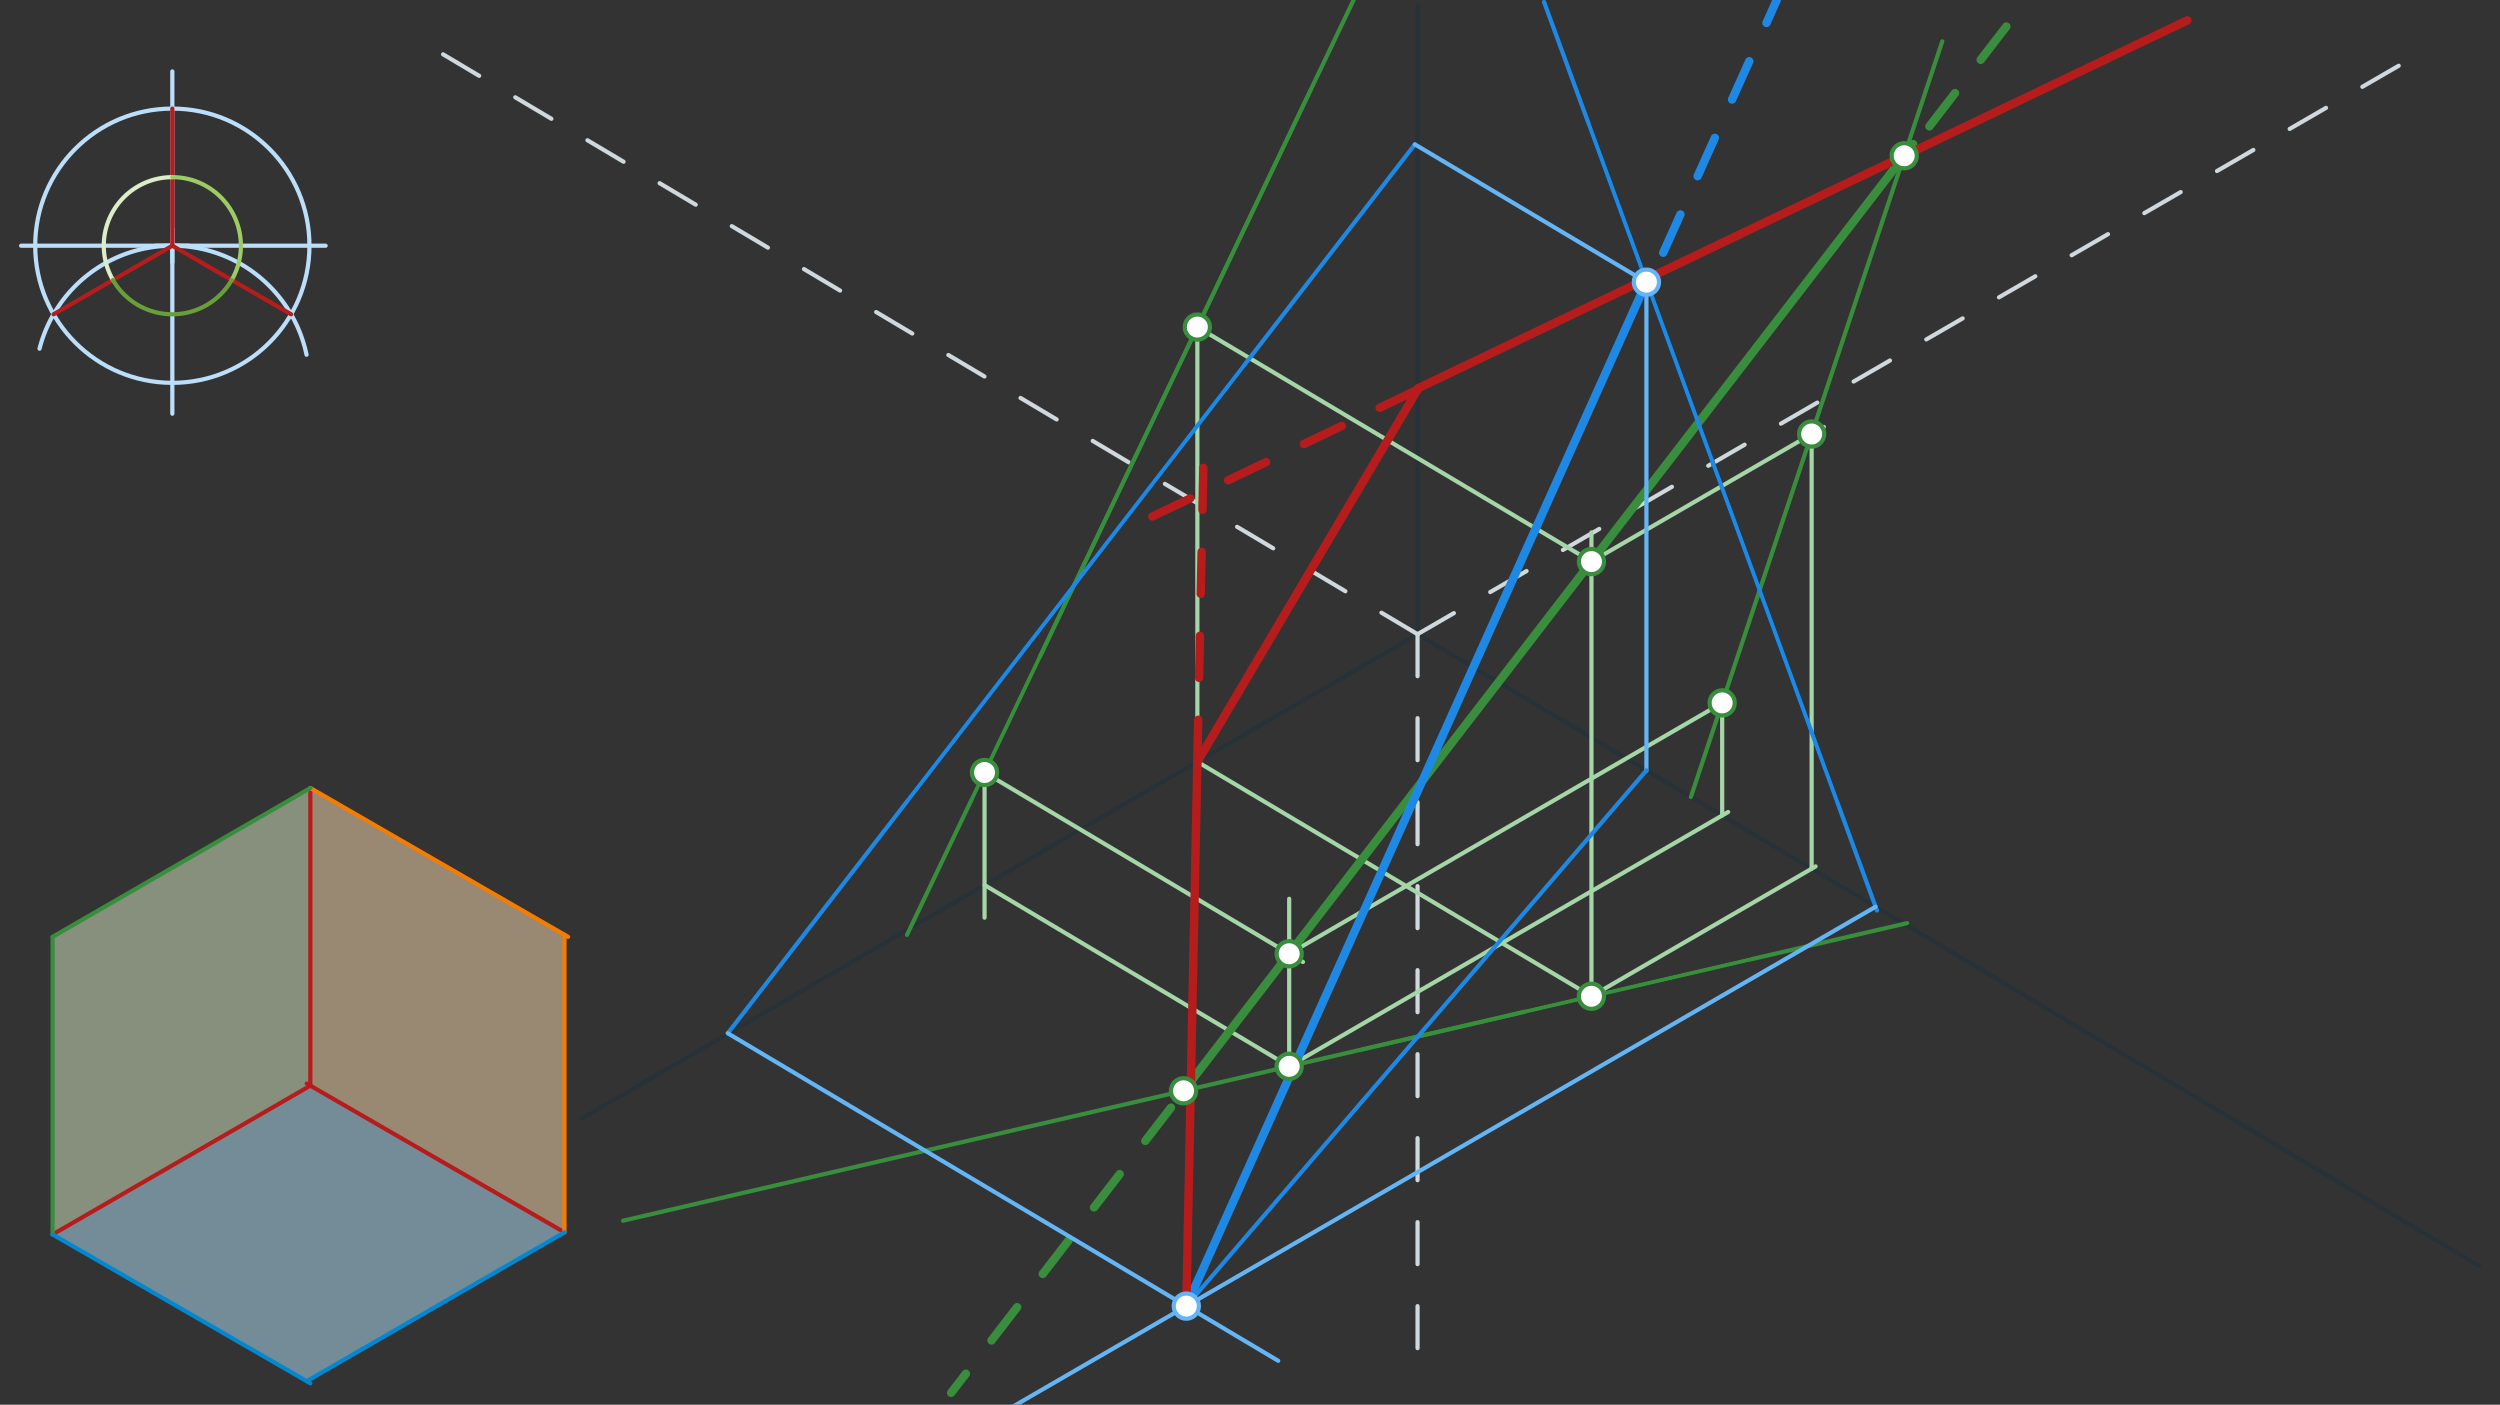 <svg xmlns="http://www.w3.org/2000/svg" class="svg--1it" height="100%" preserveAspectRatio="xMidYMid meet" viewBox="0 0 595.276 334.488" width="100%"><rect x="0" y="0" width="595.276" height="334.488" fill="#333333" stroke="none"/><defs><marker id="marker-arrow" markerHeight="16" markerUnits="userSpaceOnUse" markerWidth="24" orient="auto-start-reverse" refX="24" refY="4" viewBox="0 0 24 8"><path d="M 0 0 L 24 4 L 0 8 z" stroke="inherit"></path></marker></defs><g class="aux-layer--1FB"></g><g class="main-layer--3Vd"><g class="element--2qn"><g fill="#DCEDC8" opacity="0.5"><path d="M 73.894 258.505 L 12.522 293.938 L 12.522 223.072 L 73.894 187.639 L 73.533 259.508 Z" stroke="none"></path></g></g><g class="element--2qn"><g fill="#B3E5FC" opacity="0.5"><path d="M 73.894 258.505 L 12.522 293.938 L 73.033 328.874 L 134.405 293.441 L 73.894 258.505 Z" stroke="none"></path></g></g><g class="element--2qn"><g fill="#FFE0B2" opacity="0.5"><path d="M 73.894 187.639 L 134.405 222.575 L 134.405 293.441 L 73.894 258.505 L 73.894 187.639 Z" stroke="none"></path></g></g><g class="element--2qn"><line stroke="#BBDEFB" stroke-dasharray="none" stroke-linecap="round" stroke-width="1" x1="41.033" x2="41.033" y1="17.008" y2="98.508"></line></g><g class="element--2qn"><line stroke="#BBDEFB" stroke-dasharray="none" stroke-linecap="round" stroke-width="1" x1="5.033" x2="77.533" y1="58.508" y2="58.508"></line></g><g class="element--2qn"><g class="center--1s5"><line x1="37.033" y1="58.508" x2="45.033" y2="58.508" stroke="#BBDEFB" stroke-width="1" stroke-linecap="round"></line><line x1="41.033" y1="54.508" x2="41.033" y2="62.508" stroke="#BBDEFB" stroke-width="1" stroke-linecap="round"></line><circle class="hit--230" cx="41.033" cy="58.508" r="4" stroke="none" fill="transparent"></circle></g><circle cx="41.033" cy="58.508" fill="none" r="32.65" stroke="#BBDEFB" stroke-dasharray="none" stroke-width="1"></circle></g><g class="element--2qn"><path d="M 41.033 58.508 A 32.65 32.65 0 0 0 9.414 83.022" fill="none" stroke="#BBDEFB" stroke-dasharray="none" stroke-linecap="round" stroke-width="1"></path></g><g class="element--2qn"><path d="M 41.033 58.508 A 32.65 32.65 0 0 1 72.991 84.471" fill="none" stroke="#BBDEFB" stroke-dasharray="none" stroke-linecap="round" stroke-width="1"></path></g><g class="element--2qn"><line stroke="#B71C1C" stroke-dasharray="none" stroke-linecap="round" stroke-width="1" x1="41.033" x2="41.033" y1="58.508" y2="25.859"></line></g><g class="element--2qn"><line stroke="#B71C1C" stroke-dasharray="none" stroke-linecap="round" stroke-width="1" x1="41.033" x2="12.758" y1="58.508" y2="74.833"></line></g><g class="element--2qn"><line stroke="#B71C1C" stroke-dasharray="none" stroke-linecap="round" stroke-width="1" x1="41.033" x2="69.309" y1="58.508" y2="74.833"></line></g><g class="element--2qn"><path d="M 26.896 66.671 A 16.325 16.325 0 0 1 41.033 42.184" fill="none" stroke="#DCEDC8" stroke-dasharray="none" stroke-linecap="round" stroke-width="1"></path></g><g class="element--2qn"><path d="M 41.033 42.184 A 16.325 16.325 0 0 1 55.171 66.671" fill="none" stroke="#9CCC65" stroke-dasharray="none" stroke-linecap="round" stroke-width="1"></path></g><g class="element--2qn"><path d="M 55.171 66.671 A 16.325 16.325 0 0 1 26.896 66.671" fill="none" stroke="#689F38" stroke-dasharray="none" stroke-linecap="round" stroke-width="1"></path></g><g class="element--2qn"><line stroke="#B71C1C" stroke-dasharray="none" stroke-linecap="round" stroke-width="1" x1="73.033" x2="134.405" y1="258.008" y2="293.441"></line></g><g class="element--2qn"><line stroke="#B71C1C" stroke-dasharray="none" stroke-linecap="round" stroke-width="1" x1="73.894" x2="12.522" y1="258.505" y2="293.938"></line></g><g class="element--2qn"><line stroke="#B71C1C" stroke-dasharray="none" stroke-linecap="round" stroke-width="1" x1="73.894" x2="73.894" y1="258.505" y2="187.639"></line></g><g class="element--2qn"><line stroke="#F57C00" stroke-dasharray="none" stroke-linecap="round" stroke-width="1" x1="73.894" x2="135.266" y1="187.639" y2="223.072"></line></g><g class="element--2qn"><line stroke="#388E3C" stroke-dasharray="none" stroke-linecap="round" stroke-width="1" x1="73.894" x2="12.522" y1="187.639" y2="223.072"></line></g><g class="element--2qn"><line stroke="#388E3C" stroke-dasharray="none" stroke-linecap="round" stroke-width="1" x1="12.522" x2="12.522" y1="293.938" y2="223.072"></line></g><g class="element--2qn"><line stroke="#F57C00" stroke-dasharray="none" stroke-linecap="round" stroke-width="1" x1="134.405" x2="134.405" y1="293.441" y2="222.575"></line></g><g class="element--2qn"><line stroke="#0288D1" stroke-dasharray="none" stroke-linecap="round" stroke-width="1" x1="12.522" x2="73.894" y1="293.938" y2="329.371"></line></g><g class="element--2qn"><line stroke="#0288D1" stroke-dasharray="none" stroke-linecap="round" stroke-width="1" x1="134.405" x2="73.033" y1="293.441" y2="328.874"></line></g><g class="element--2qn"><line stroke="#263238" stroke-dasharray="none" stroke-linecap="round" stroke-width="1" x1="337.533" x2="337.533" y1="151.008" y2="1.508"></line></g><g class="element--2qn"><line stroke="#263238" stroke-dasharray="none" stroke-linecap="round" stroke-width="1" x1="337.533" x2="590.336" y1="151.008" y2="301.437"></line></g><g class="element--2qn"><line stroke="#263238" stroke-dasharray="none" stroke-linecap="round" stroke-width="1" x1="337.533" x2="138.325" y1="151.008" y2="266.423"></line></g><g class="element--2qn"><line stroke="#CFD8DC" stroke-dasharray="10" stroke-linecap="round" stroke-width="1" x1="337.533" x2="337.533" y1="151.008" y2="329.008"></line></g><g class="element--2qn"><line stroke="#CFD8DC" stroke-dasharray="10" stroke-linecap="round" stroke-width="1" x1="337.533" x2="574.399" y1="151.008" y2="13.777"></line></g><g class="element--2qn"><line stroke="#CFD8DC" stroke-dasharray="10" stroke-linecap="round" stroke-width="1" x1="337.533" x2="105.097" y1="151.008" y2="12.699"></line></g><g class="element--2qn"><line stroke="#000000" stroke-dasharray="none" stroke-linecap="round" stroke-width="1" x1="216.392" x2="296.392" y1="190.275" y2="86.775"></line></g><g class="element--2qn"><line stroke="#000000" stroke-dasharray="none" stroke-linecap="round" stroke-width="1" x1="378.392" x2="437.392" y1="29.775" y2="190.775"></line></g><g class="element--2qn"><line stroke="#000000" stroke-dasharray="none" stroke-linecap="round" stroke-width="1" x1="231.533" x2="312.033" y1="190.008" y2="21.508"></line></g><g class="element--2qn"><line stroke="#000000" stroke-dasharray="none" stroke-linecap="round" stroke-width="1" x1="324.347" x2="416.533" y1="249.874" y2="228.508"></line></g><g class="element--2qn"><line stroke="#388E3C" stroke-dasharray="none" stroke-linecap="round" stroke-width="1" x1="312.033" x2="215.962" y1="21.508" y2="222.602"></line></g><g class="element--2qn"><line stroke="#388E3C" stroke-dasharray="none" stroke-linecap="round" stroke-width="1" x1="247.621" x2="322.584" y1="156.334" y2="-0.577"></line></g><g class="element--2qn"><line stroke="#388E3C" stroke-dasharray="none" stroke-linecap="round" stroke-width="1" x1="324.347" x2="454.105" y1="249.874" y2="219.8"></line></g><g class="element--2qn"><line stroke="#388E3C" stroke-dasharray="none" stroke-linecap="round" stroke-width="1" x1="363.087" x2="148.367" y1="240.896" y2="290.66"></line></g><g class="element--2qn"><line stroke="#A5D6A7" stroke-dasharray="none" stroke-linecap="round" stroke-width="1" x1="234.433" x2="234.433" y1="183.938" y2="218.508"></line></g><g class="element--2qn"><line stroke="#A5D6A7" stroke-dasharray="none" stroke-linecap="round" stroke-width="1" x1="234.433" x2="307.615" y1="210.741" y2="254.287"></line></g><g class="element--2qn"><line stroke="#A5D6A7" stroke-dasharray="none" stroke-linecap="round" stroke-width="1" x1="306.968" x2="306.968" y1="253.902" y2="214.008"></line></g><g class="element--2qn"><line stroke="#A5D6A7" stroke-dasharray="none" stroke-linecap="round" stroke-width="1" x1="234.433" x2="310.248" y1="183.938" y2="229.051"></line></g><g class="element--2qn"><line stroke="#A5D6A7" stroke-dasharray="none" stroke-linecap="round" stroke-width="1" x1="306.968" x2="411.493" y1="253.902" y2="193.344"></line></g><g class="element--2qn"><line stroke="#A5D6A7" stroke-dasharray="none" stroke-linecap="round" stroke-width="1" x1="410.068" x2="410.068" y1="194.169" y2="165.008"></line></g><g class="element--2qn"><line stroke="#A5D6A7" stroke-dasharray="none" stroke-linecap="round" stroke-width="1" x1="306.968" x2="411.941" y1="227.099" y2="166.281"></line></g><g class="element--2qn"><line stroke="#A5D6A7" stroke-dasharray="none" stroke-linecap="round" stroke-width="1" x1="285.103" x2="285.103" y1="77.878" y2="181.667"></line></g><g class="element--2qn"><line stroke="#A5D6A7" stroke-dasharray="none" stroke-linecap="round" stroke-width="1" x1="285.103" x2="381.454" y1="181.385" y2="238.718"></line></g><g class="element--2qn"><line stroke="#A5D6A7" stroke-dasharray="none" stroke-linecap="round" stroke-width="1" x1="378.939" x2="378.939" y1="237.221" y2="126.765"></line></g><g class="element--2qn"><line stroke="#A5D6A7" stroke-dasharray="none" stroke-linecap="round" stroke-width="1" x1="285.103" x2="381.436" y1="77.878" y2="135.2"></line></g><g class="element--2qn"><line stroke="#A5D6A7" stroke-dasharray="none" stroke-linecap="round" stroke-width="1" x1="378.939" x2="432.313" y1="237.221" y2="206.299"></line></g><g class="element--2qn"><line stroke="#A5D6A7" stroke-dasharray="none" stroke-linecap="round" stroke-width="1" x1="431.37" x2="431.37" y1="206.845" y2="101.508"></line></g><g class="element--2qn"><line stroke="#A5D6A7" stroke-dasharray="none" stroke-linecap="round" stroke-width="1" x1="378.939" x2="434.286" y1="133.715" y2="101.649"></line></g><g class="element--2qn"><line stroke="#388E3C" stroke-dasharray="none" stroke-linecap="round" stroke-width="1" x1="410.068" x2="431.37" y1="167.367" y2="103.339"></line></g><g class="element--2qn"><line stroke="#388E3C" stroke-dasharray="none" stroke-linecap="round" stroke-width="1" x1="431.37" x2="462.478" y1="103.339" y2="9.837"></line></g><g class="element--2qn"><line stroke="#388E3C" stroke-dasharray="none" stroke-linecap="round" stroke-width="1" x1="410.068" x2="402.616" y1="167.367" y2="189.766"></line></g><g class="element--2qn"><line stroke="#388E3C" stroke-dasharray="none" stroke-linecap="round" stroke-width="2" x1="306.968" x2="378.939" y1="227.099" y2="133.715"></line></g><g class="element--2qn"><line stroke="#388E3C" stroke-dasharray="none" stroke-linecap="round" stroke-width="2" x1="306.968" x2="281.642" y1="227.099" y2="259.961"></line></g><g class="element--2qn"><line stroke="#388E3C" stroke-dasharray="10" stroke-linecap="round" stroke-width="2" x1="278.819" x2="226.481" y1="263.731" y2="331.64"></line></g><g class="element--2qn"><line stroke="#388E3C" stroke-dasharray="none" stroke-linecap="round" stroke-width="2" x1="378.939" x2="455.542" y1="133.715" y2="34.321"></line></g><g class="element--2qn"><line stroke="#388E3C" stroke-dasharray="10" stroke-linecap="round" stroke-width="2" x1="459.412" x2="498.104" y1="30.085" y2="-20.119"></line></g><g class="element--2qn"><line stroke="#1E88E5" stroke-dasharray="none" stroke-linecap="round" stroke-width="1" x1="296.392" x2="173.293" y1="86.775" y2="246.034"></line></g><g class="element--2qn"><line stroke="#1E88E5" stroke-dasharray="none" stroke-linecap="round" stroke-width="1" x1="296.392" x2="336.894" y1="86.775" y2="34.375"></line></g><g class="element--2qn"><line stroke="#1E88E5" stroke-dasharray="none" stroke-linecap="round" stroke-width="1" x1="446.924" x2="367.651" y1="216.787" y2="0.466"></line></g><g class="element--2qn"><line stroke="#64B5F6" stroke-dasharray="none" stroke-linecap="round" stroke-width="1" x1="336.894" x2="392.029" y1="34.375" y2="67.182"></line></g><g class="element--2qn"><line stroke="#64B5F6" stroke-dasharray="none" stroke-linecap="round" stroke-width="1" x1="173.293" x2="304.359" y1="246.034" y2="324.024"></line></g><g class="element--2qn"><line stroke="#64B5F6" stroke-dasharray="none" stroke-linecap="round" stroke-width="1" x1="446.602" x2="232.083" y1="215.909" y2="340.194"></line></g><g class="element--2qn"><line stroke="#64B5F6" stroke-dasharray="none" stroke-linecap="round" stroke-width="1" x1="392.029" x2="392.029" y1="67.182" y2="183.524"></line></g><g class="element--2qn"><line stroke="#1E88E5" stroke-dasharray="none" stroke-linecap="round" stroke-width="1" x1="282.472" x2="392.029" y1="311" y2="183.435"></line></g><g class="element--2qn"><line stroke="#1E88E5" stroke-dasharray="none" stroke-linecap="round" stroke-width="2" x1="282.472" x2="392.029" y1="311" y2="67.182"></line></g><g class="element--2qn"><line stroke="#1E88E5" stroke-dasharray="10" stroke-linecap="round" stroke-width="2" x1="396.029" x2="423.052" y1="60.182" y2="0.041"></line></g><g class="element--2qn"><line stroke="#B71C1C" stroke-dasharray="none" stroke-linecap="round" stroke-width="2" x1="282.472" x2="285.103" y1="311" y2="181.385"></line></g><g class="element--2qn"><line stroke="#B71C1C" stroke-dasharray="none" stroke-linecap="round" stroke-width="2" x1="453.412" x2="337.761" y1="37.085" y2="92.4"></line></g><g class="element--2qn"><line stroke="#B71C1C" stroke-dasharray="none" stroke-linecap="round" stroke-width="2" x1="337.761" x2="285.103" y1="92.4" y2="181.385"></line></g><g class="element--2qn"><line stroke="#B71C1C" stroke-dasharray="none" stroke-linecap="round" stroke-width="2" x1="453.412" x2="520.823" y1="37.085" y2="4.844"></line></g><g class="element--2qn"><line stroke="#B71C1C" stroke-dasharray="10" stroke-linecap="round" stroke-width="2" x1="337.533" x2="273.931" y1="92.784" y2="123.204"></line></g><g class="element--2qn"><line stroke="#B71C1C" stroke-dasharray="10" stroke-linecap="round" stroke-width="2" x1="285.103" x2="286.726" y1="181.385" y2="101.413"></line></g><g class="element--2qn"><circle cx="234.433" cy="183.938" r="3" stroke="#388E3C" stroke-width="1" fill="#ffffff"></circle>}</g><g class="element--2qn"><circle cx="285.103" cy="77.878" r="3" stroke="#388E3C" stroke-width="1" fill="#ffffff"></circle>}</g><g class="element--2qn"><circle cx="306.968" cy="253.902" r="3" stroke="#388E3C" stroke-width="1" fill="#ffffff"></circle>}</g><g class="element--2qn"><circle cx="306.968" cy="227.099" r="3" stroke="#388E3C" stroke-width="1" fill="#ffffff"></circle>}</g><g class="element--2qn"><circle cx="410.068" cy="167.367" r="3" stroke="#388E3C" stroke-width="1" fill="#ffffff"></circle>}</g><g class="element--2qn"><circle cx="378.939" cy="133.715" r="3" stroke="#388E3C" stroke-width="1" fill="#ffffff"></circle>}</g><g class="element--2qn"><circle cx="431.37" cy="103.339" r="3" stroke="#388E3C" stroke-width="1" fill="#ffffff"></circle>}</g><g class="element--2qn"><circle cx="378.939" cy="237.221" r="3" stroke="#388E3C" stroke-width="1" fill="#ffffff"></circle>}</g><g class="element--2qn"><circle cx="281.819" cy="259.731" r="3" stroke="#388E3C" stroke-width="1" fill="#ffffff"></circle>}</g><g class="element--2qn"><circle cx="453.412" cy="37.085" r="3" stroke="#388E3C" stroke-width="1" fill="#ffffff"></circle>}</g><g class="element--2qn"><circle cx="392.029" cy="67.182" r="3" stroke="#64B5F6" stroke-width="1" fill="#ffffff"></circle>}</g><g class="element--2qn"><circle cx="282.472" cy="311" r="3" stroke="#64B5F6" stroke-width="1" fill="#ffffff"></circle>}</g></g><g class="snaps-layer--2PT"></g><g class="temp-layer--rAP"></g></svg>